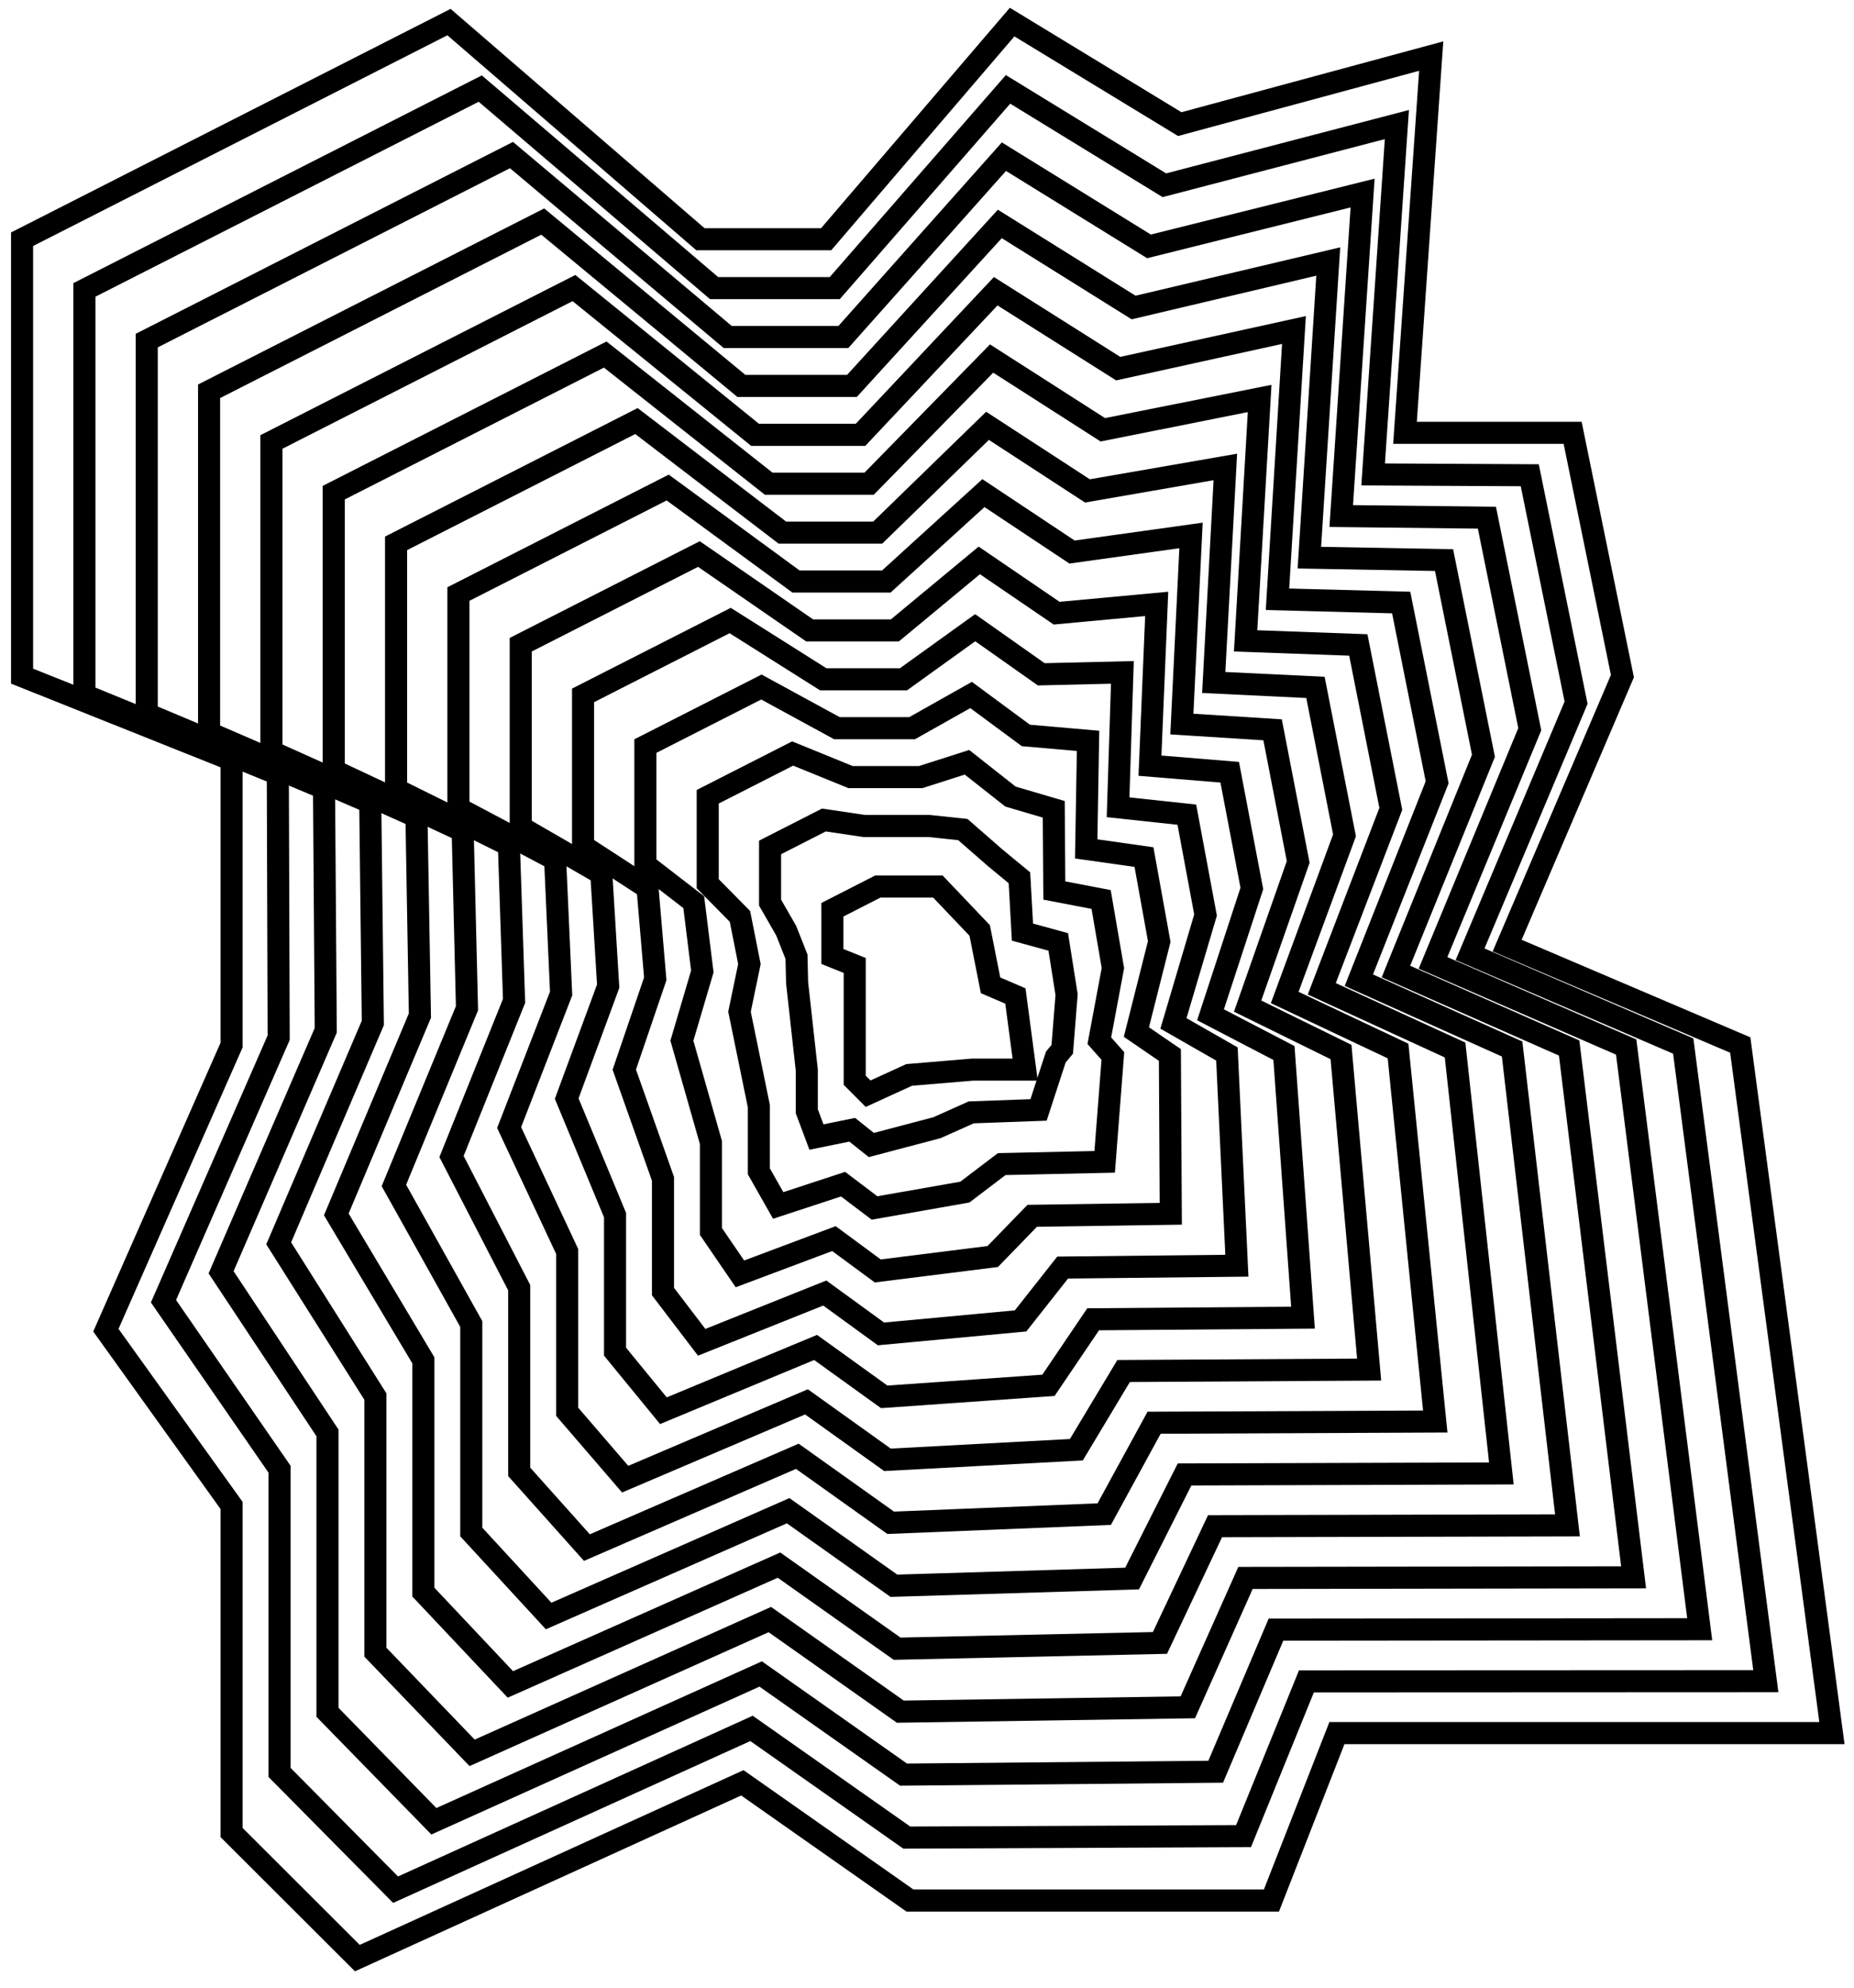 <svg width="84" height="90" viewBox="0 0 84 90" fill="none" xmlns="http://www.w3.org/2000/svg">
<path d="M20.343 1L31.735 10.832H37.431L45.857 1L53.452 5.62L64.844 2.54L63.657 19.598H71.252L73.507 30.615L68.285 42.816L78.847 47.318L83 78.473H60.572L57.605 86.055H41.229L33.634 80.724L16.19 88.661L10.493 82.975V68.167L4.797 60.23L10.493 47.318V34.406L1 30.615V10.832L20.343 1Z" stroke="black"/>
<path d="M37.714 41.192L39.774 40.14H42.492L44.387 42.13L44.88 44.615L46.005 45.097L46.448 48.431H44.059L41.19 48.672L39.332 49.521L38.725 48.912V47.328V43.715L37.714 43.309V41.192Z" stroke="black"/>
<path d="M21.759 4.011L32.354 13.046H37.821L45.671 4.047L52.754 8.388L63.289 5.64L62.213 21.482L69.31 21.519L71.408 31.817L66.605 43.208L76.263 47.363L80.005 76.122L59.191 76.131L56.342 83.138L41.083 83.204L34.049 78.26L17.923 85.563L12.665 80.253V66.524L7.407 58.919L12.626 46.985L12.587 35.05L3.824 31.47V13.127L21.759 4.011Z" stroke="black"/>
<path d="M23.174 7.021L32.972 15.26H38.21L45.485 7.094L52.057 11.156L61.735 8.741L60.768 23.366L67.368 23.44L69.31 33.019L64.926 43.599L73.678 47.408L77.009 73.77L57.811 73.789L55.08 80.222L40.937 80.353L34.464 75.796L19.657 82.465L14.837 77.531V64.88L10.017 57.608L14.759 46.651L14.681 35.695L6.648 32.324V15.422L23.174 7.021Z" stroke="black"/>
<path d="M24.59 10.032L33.59 17.474H38.599L45.299 10.14L51.36 13.924L60.18 11.841L59.324 25.25L65.426 25.361L67.211 34.22L63.246 43.991L71.094 47.453L74.014 71.419L56.43 71.447L53.817 77.306L40.791 77.502L34.879 73.332L21.39 79.367L17.009 74.81V63.236L12.627 56.297L16.892 46.318L16.775 36.339L9.473 33.179V17.717L24.59 10.032Z" stroke="black"/>
<path d="M26.005 13.043L34.209 19.688H38.989L45.113 13.187L50.663 16.692L58.626 14.942L57.88 27.134L63.484 27.282L65.113 35.422L61.566 44.382L68.51 47.498L71.018 69.067L55.05 69.104L52.554 74.39L40.645 74.651L35.294 70.867L23.124 76.269L19.18 72.088V61.593L15.237 54.987L19.025 45.985L18.869 36.983L12.297 34.033V20.012L26.005 13.043Z" stroke="black"/>
<path d="M27.421 16.054L34.827 21.902H39.378L44.927 16.234L49.966 19.46L57.071 18.043L56.436 29.018L61.542 29.203L63.014 36.624L59.886 44.773L65.926 47.544L68.023 66.716L53.669 66.762L51.292 71.474L40.499 71.801L35.709 68.403L24.857 73.171L21.352 69.367V59.95L17.847 53.676L21.158 45.652L20.963 37.628L15.121 34.888V22.307L27.421 16.054Z" stroke="black"/>
<path d="M28.836 19.065L35.446 24.116H39.767L44.742 19.281L49.269 22.228L55.517 21.143L54.991 30.902L59.6 31.124L60.916 37.825L58.207 45.165L63.342 47.589L65.028 64.365L52.289 64.42L50.029 68.558L40.354 68.95L36.124 65.939L26.591 70.073L23.524 66.645V58.306L20.457 52.365L23.291 45.319L23.057 38.272L17.945 35.743V24.602L28.836 19.065Z" stroke="black"/>
<path d="M30.252 22.075L36.064 26.33H40.157L44.556 22.328L48.571 24.996L53.962 24.244L53.547 32.785L57.658 33.045L58.818 39.027L56.527 45.556L60.758 47.634L62.032 62.013L50.908 62.078L48.767 65.642L40.208 66.099L36.539 63.475L28.325 66.975L25.696 63.923V56.663L23.067 51.054L25.423 44.985L25.151 38.917L20.77 36.597V26.897L30.252 22.075Z" stroke="black"/>
<path d="M31.666 25.086L36.682 28.544H40.545L44.369 25.375L47.873 27.764L52.407 27.344L52.102 34.669L55.715 34.966L56.718 40.229L54.846 45.948L58.173 47.679L59.036 59.662L49.527 59.736L47.503 62.726L40.061 63.248L36.953 61.011L30.057 63.876L27.866 61.202V55.019L25.676 49.743L27.555 44.652L27.244 39.561L23.593 37.452V29.192L31.666 25.086Z" stroke="black"/>
<path d="M33.082 28.097L37.3 30.758H40.934L44.183 28.422L47.176 30.532L50.852 30.445L50.657 36.553L53.773 36.887L54.62 41.431L53.166 46.339L55.589 47.724L56.04 57.31L48.146 57.394L46.24 59.81L39.915 60.398L37.368 58.547L31.791 60.778L30.038 58.48V53.376L28.285 48.432L29.688 44.319L29.338 40.206L26.417 38.306V31.486L33.082 28.097Z" stroke="black"/>
<path d="M34.497 31.108L37.919 32.972H41.324L43.997 31.468L46.479 33.3L49.297 33.545L49.213 38.437L51.831 38.808L52.522 42.632L51.487 46.73L53.005 47.769L53.045 54.959L46.766 55.051L44.978 56.894L39.769 57.547L37.783 56.083L33.524 57.68L32.21 55.759V51.732L30.895 47.121L31.821 43.986L31.432 40.85L29.241 39.161V33.781L34.497 31.108Z" stroke="black"/>
<path d="M35.913 34.118L38.537 35.186H41.713L43.811 34.515L45.782 36.068L47.743 36.645L47.769 40.321L49.889 40.728L50.423 43.834L49.807 47.122L50.421 47.814L50.05 52.607L45.385 52.709L43.715 53.977L39.623 54.696L38.198 53.618L35.258 54.582L34.382 53.037V50.089L33.505 45.81L33.954 43.652L33.526 41.494L32.065 40.015V36.076L35.913 34.118Z" stroke="black"/>
<path d="M37.328 37.129L39.156 37.4H42.102L43.625 37.562L45.085 38.836L46.188 39.746L46.325 42.205L47.947 42.649L48.325 45.036L48.127 47.513L47.837 47.859L47.054 50.256L44.005 50.367L42.452 51.061L39.477 51.845L38.613 51.154L36.991 51.484L36.553 50.315V48.445L36.115 44.499L36.087 43.319L35.62 42.139L34.89 40.87V38.371L37.328 37.129Z" stroke="black"/>
</svg>

